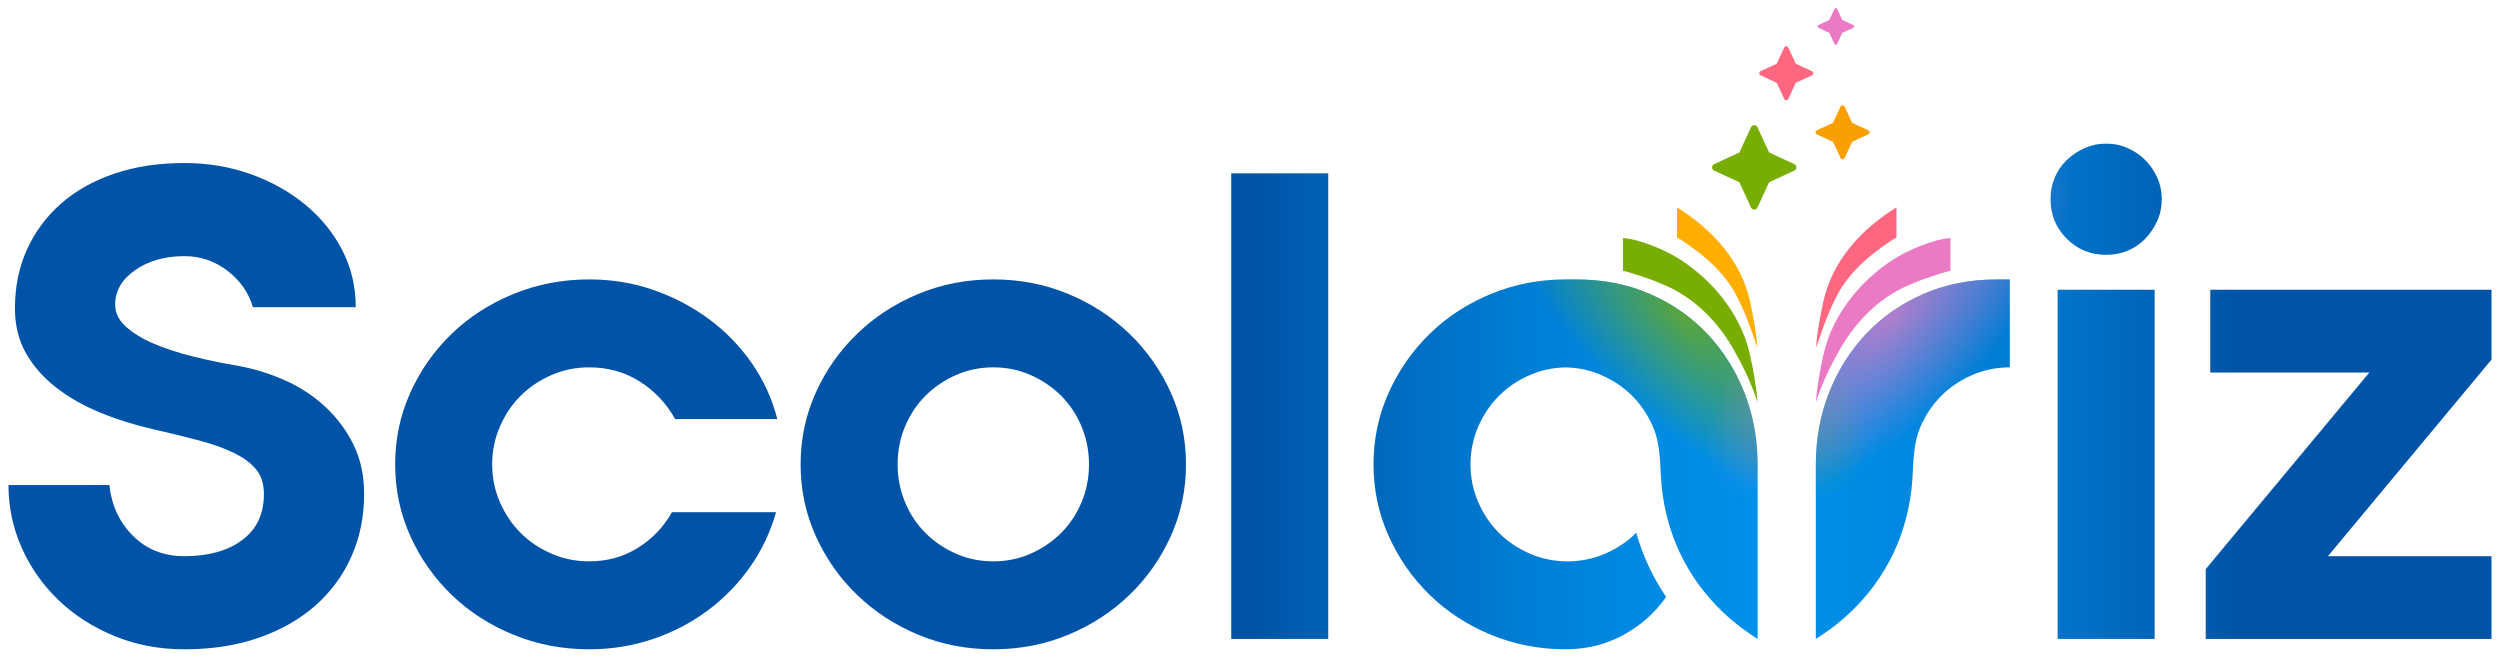 <?xml version="1.0" encoding="UTF-8"?><svg id="uuid-c0ebb889-9df3-44c6-8895-5505b370e808" xmlns="http://www.w3.org/2000/svg" xmlns:xlink="http://www.w3.org/1999/xlink" viewBox="0 0 529.206 139.161"><defs><style>.uuid-04ae4bed-5058-47a1-89db-37c405cf09aa{fill:none;}.uuid-395aa6bc-5d2c-4f0a-be46-67dcb77c2527{fill:#eb7ac4;}.uuid-67591580-7b01-4812-84a2-a54e3cc0a2fb{fill:#ff667f;}.uuid-f0876528-b422-4378-8ad2-a61e924fda18{clip-path:url(#uuid-739578be-17f4-40eb-b803-2972b40cf0a0);}.uuid-67773467-d20f-4bdb-8772-dcbafb4d17ce{fill:#78ad03;}.uuid-530094db-9be7-49c4-b10a-5ae347c1cf20{fill:#fa9f00;}.uuid-36a415fc-b6b3-4bee-ad4c-4b9b2ef28a61{clip-path:url(#uuid-f59e2726-5525-42de-a145-e627f4607514);}.uuid-a037a5ac-4fa4-416f-90b1-f89d6f604166{fill:#ffae00;}.uuid-8efe3d16-08bf-45fa-9b43-4896c37906b9{clip-path:url(#uuid-8e4afb2b-d7cc-4cd0-8a82-ee89abb880ce);}.uuid-9fc22f1d-5ea7-4efc-a8e7-033b15c63378{fill:url(#uuid-a8771d22-4841-4441-b915-357c96d5b2f2);}.uuid-9fc22f1d-5ea7-4efc-a8e7-033b15c63378,.uuid-4657c62f-e9ba-41bc-8469-350066faa6d3{opacity:.75;}.uuid-e67c2d7f-0486-4686-879d-8c6a8f288f96{fill:url(#uuid-a5a9d7fa-b738-49ac-82f0-e34d0e8256b0);}.uuid-4657c62f-e9ba-41bc-8469-350066faa6d3{fill:url(#uuid-6f925ac2-2da4-4c21-9136-8ed4a26f381e);}</style><clipPath id="uuid-739578be-17f4-40eb-b803-2972b40cf0a0"><rect class="uuid-04ae4bed-5058-47a1-89db-37c405cf09aa" width="529.206" height="139.161"/></clipPath><linearGradient id="uuid-a5a9d7fa-b738-49ac-82f0-e34d0e8256b0" x1="1.794" y1="83.924" x2="527.412" y2="83.924" gradientUnits="userSpaceOnUse"><stop offset=".5" stop-color="#0053a6"/><stop offset=".538" stop-color="#0064b8"/><stop offset=".605" stop-color="#007cd3"/><stop offset=".665" stop-color="#008be4"/><stop offset=".71" stop-color="#0091ea"/><stop offset=".751" stop-color="#008be4"/><stop offset=".805" stop-color="#007cd3"/><stop offset=".865" stop-color="#0064b8"/><stop offset=".9" stop-color="#0053a6"/></linearGradient><clipPath id="uuid-f59e2726-5525-42de-a145-e627f4607514"><path class="uuid-04ae4bed-5058-47a1-89db-37c405cf09aa" d="M74.823,94.118c-1.507-3.05-3.495-5.72-5.957-8.002-2.462-2.282-5.268-4.134-8.418-5.548-3.151-1.414-6.409-2.44-9.789-3.079-3.28-.545-6.502-1.206-9.645-1.988-3.151-.768-5.957-1.687-8.418-2.734-2.469-1.048-4.449-2.261-5.957-3.624-1.507-1.371-2.261-2.921-2.261-4.658,0-2.921,1.414-5.361,4.249-7.32,2.828-1.966,6.294-2.942,10.399-2.942,3.373,0,6.409,1.026,9.1,3.079s4.5,4.629,5.411,7.729h21.767c0-4.378-.962-8.418-2.878-12.114-1.916-3.696-4.543-6.911-7.873-9.645-3.33-2.741-7.184-4.88-11.562-6.437-4.385-1.55-9.035-2.325-13.966-2.325-5.476,0-10.428.754-14.849,2.261-4.428,1.507-8.196,3.624-11.296,6.366-3.1,2.734-5.497,5.978-7.184,9.717-1.694,3.739-2.533,7.894-2.533,12.459,0,3.552.775,6.703,2.325,9.445,1.55,2.734,3.674,5.153,6.366,7.248,2.691,2.103,5.82,3.883,9.38,5.339,3.56,1.464,7.342,2.648,11.361,3.56,3.646.825,6.911,1.622,9.782,2.397,2.878.775,5.318,1.665,7.327,2.67,2.002,1.005,3.531,2.167,4.586,3.488,1.048,1.328,1.572,3.036,1.572,5.139,0,4.198-1.529,7.435-4.586,9.717s-7.141,3.423-12.251,3.423c-4.378,0-8.009-1.443-10.88-4.313-2.878-2.878-4.543-6.459-4.995-10.751H1.794c0,4.658.933,9.086,2.806,13.284,1.873,4.198,4.471,7.894,7.801,11.088,3.33,3.194,7.277,5.727,11.841,7.593,4.564,1.873,9.495,2.806,14.784,2.806,5.842,0,11.109-.818,15.81-2.462,4.701-1.643,8.691-3.926,11.978-6.847,3.287-2.921,5.82-6.387,7.6-10.399,1.78-4.019,2.663-8.397,2.663-13.14,0-3.926-.746-7.413-2.253-10.478ZM135.05,115.957c-3.057,1.916-6.502,2.871-10.334,2.871-2.828,0-5.497-.545-8.009-1.643-2.512-1.091-4.679-2.555-6.502-4.378-1.83-1.823-3.287-3.99-4.378-6.502-1.098-2.512-1.643-5.182-1.643-8.009s.545-5.497,1.643-8.009c1.091-2.505,2.548-4.672,4.378-6.502,1.823-1.823,3.99-3.28,6.502-4.378,2.512-1.098,5.182-1.643,8.009-1.643,4.012,0,7.593,1.005,10.743,3.014,3.151,2.009,5.634,4.65,7.464,7.937h21.623c-1.098-4.284-2.899-8.232-5.404-11.841-2.512-3.603-5.526-6.703-9.035-9.308-3.517-2.598-7.413-4.65-11.705-6.158-4.292-1.507-8.849-2.261-13.686-2.261-5.662,0-11.002,1.026-16.018,3.079-5.016,2.053-9.373,4.859-13.069,8.418-3.696,3.56-6.617,7.715-8.763,12.459-2.146,4.744-3.215,9.81-3.215,15.193,0,5.39,1.069,10.449,3.215,15.193,2.146,4.751,5.067,8.899,8.763,12.459,3.696,3.56,8.052,6.366,13.069,8.418,5.016,2.053,10.356,3.079,16.018,3.079,4.744,0,9.258-.732,13.549-2.189,4.292-1.457,8.167-3.488,11.633-6.093,3.466-2.598,6.437-5.655,8.899-9.172,2.462-3.509,4.292-7.363,5.476-11.562h-22.04c-1.737,3.1-4.127,5.612-7.184,7.528ZM247.838,83.102c-2.146-4.744-5.067-8.899-8.763-12.459-3.696-3.56-8.002-6.366-12.932-8.418s-10.22-3.079-15.882-3.079c-5.655,0-10.944,1.026-15.875,3.079-4.93,2.053-9.236,4.859-12.932,8.418-3.696,3.56-6.617,7.715-8.763,12.459-2.146,4.744-3.215,9.81-3.215,15.193,0,5.39,1.069,10.449,3.215,15.193,2.146,4.751,5.067,8.899,8.763,12.459,3.696,3.56,8.002,6.366,12.932,8.418,4.93,2.053,10.22,3.079,15.875,3.079,5.662,0,10.952-1.026,15.882-3.079,4.93-2.053,9.236-4.859,12.932-8.418,3.696-3.56,6.617-7.708,8.763-12.459,2.146-4.744,3.215-9.803,3.215-15.193,0-5.382-1.069-10.449-3.215-15.193ZM228.949,106.304c-1.048,2.512-2.49,4.679-4.313,6.502-1.823,1.823-3.969,3.287-6.43,4.378-2.469,1.098-5.117,1.643-7.945,1.643s-5.469-.545-7.937-1.643c-2.462-1.091-4.607-2.555-6.43-4.378-1.83-1.823-3.265-3.99-4.313-6.502-1.048-2.512-1.572-5.182-1.572-8.009s.524-5.497,1.572-8.009c1.048-2.505,2.483-4.672,4.313-6.502,1.823-1.823,3.969-3.28,6.43-4.378,2.469-1.098,5.11-1.643,7.937-1.643s5.476.545,7.945,1.643c2.462,1.098,4.607,2.555,6.43,4.378,1.823,1.83,3.265,3.997,4.313,6.502,1.048,2.512,1.572,5.182,1.572,8.009s-.524,5.497-1.572,8.009ZM260.634,36.698v98.557h20.532V36.698h-20.532ZM422.705,59.147c-5.662,0-10.837,1.026-15.537,3.079-4.701,2.053-8.741,4.859-12.114,8.418-3.38,3.56-6,7.715-7.873,12.459-1.866,4.744-2.806,9.81-2.806,15.193v36.96c3.517-2.203,11.576-7.772,16.549-18.415,1.931-4.134,3.129-8.569,3.682-13.09.567-4.615.05-9.086,1.945-13.463,1.098-2.505,2.555-4.672,4.385-6.502,1.823-1.823,3.99-3.28,6.495-4.378,2.512-1.098,5.182-1.643,8.009-1.643v-18.616h-2.734ZM527.412,61.335h-59.538v17.525h33.673l-34.635,41.61v14.784h60.499v-17.518h-34.627l34.627-41.617v-14.784ZM330.994,59.147v.007c.136-.007.273-.007.409-.007h-.409ZM372.045,97.291c-.108-5.009-1.041-9.739-2.792-14.188-1.873-4.744-4.493-8.899-7.873-12.459-3.373-3.56-7.413-6.366-12.114-8.418-4.701-2.053-9.875-3.079-15.537-3.079h-2.325c-.136,0-.273,0-.409.007-2.447.014-4.844.237-7.177.66-2.828.51-5.569,1.313-8.224,2.411-4.973,2.053-9.287,4.859-12.932,8.418-3.653,3.56-6.552,7.715-8.691,12.459-2.146,4.744-3.222,9.81-3.222,15.193,0,5.39,1.077,10.449,3.222,15.193,2.139,4.751,5.038,8.899,8.691,12.459,3.646,3.56,7.959,6.366,12.932,8.418,4.973,2.053,10.241,3.079,15.81,3.079,4.471,0,8.576-1.026,12.322-3.079,3.631-1.995,6.624-4.658,8.964-7.995-1.572-2.332-2.77-4.55-3.682-6.495-1.062-2.275-1.952-4.65-2.655-7.105-.007.014-.014.022-.029.036-1.823,1.823-3.99,3.287-6.502,4.378-2.512,1.098-5.182,1.643-8.009,1.643s-5.497-.545-8.002-1.643c-2.512-1.091-4.679-2.555-6.502-4.378-1.83-1.823-3.287-3.99-4.385-6.502-1.091-2.512-1.643-5.182-1.643-8.009s.553-5.497,1.643-8.009c1.098-2.505,2.555-4.672,4.385-6.502,1.823-1.823,3.99-3.28,6.502-4.378h.007c2.383-1.048,4.909-1.586,7.586-1.629,2.677.043,5.21.581,7.6,1.629,2.505,1.098,4.672,2.555,6.495,4.378,1.83,1.83,3.287,3.997,4.385,6.502,1.816,4.184,1.421,8.468,1.88,12.875.014.194.043.395.065.588.553,4.521,1.751,8.957,3.682,13.09,4.973,10.643,13.033,16.212,16.549,18.415v-36.96c0-.337-.007-.675-.014-1.005ZM456.651,37.588c-.639-1.414-1.486-2.641-2.533-3.696-1.048-1.048-2.282-1.895-3.696-2.533-1.414-.632-2.942-.954-4.586-.954s-3.172.323-4.586.954c-1.414.639-2.67,1.486-3.761,2.533-1.098,1.055-1.945,2.282-2.533,3.696-.596,1.414-.89,2.942-.89,4.586,0,3.287,1.134,6.071,3.423,8.354,2.275,2.282,5.06,3.416,8.346,3.416,1.643,0,3.172-.294,4.586-.89,1.414-.588,2.648-1.435,3.696-2.526,1.048-1.098,1.895-2.354,2.533-3.768.639-1.414.955-2.942.955-4.586s-.316-3.172-.955-4.586ZM435.565,61.335v73.92h20.532V61.335h-20.532Z"/></clipPath><clipPath id="uuid-8e4afb2b-d7cc-4cd0-8a82-ee89abb880ce"><path class="uuid-04ae4bed-5058-47a1-89db-37c405cf09aa" d="M74.824,94.118c-1.507-3.05-3.495-5.72-5.957-8.002-2.462-2.282-5.268-4.134-8.418-5.548-3.151-1.414-6.409-2.44-9.789-3.079-3.28-.545-6.502-1.206-9.645-1.988-3.151-.768-5.957-1.687-8.418-2.734-2.469-1.048-4.449-2.261-5.957-3.624-1.507-1.371-2.261-2.921-2.261-4.658,0-2.921,1.414-5.361,4.249-7.32,2.828-1.966,6.294-2.942,10.399-2.942,3.373,0,6.409,1.026,9.1,3.079s4.5,4.629,5.411,7.729h21.767c0-4.378-.962-8.418-2.878-12.114-1.916-3.696-4.543-6.911-7.873-9.645-3.33-2.741-7.184-4.88-11.562-6.437-4.385-1.55-9.035-2.325-13.966-2.325-5.476,0-10.428.754-14.849,2.261-4.428,1.507-8.196,3.624-11.296,6.366-3.1,2.734-5.497,5.978-7.184,9.717-1.694,3.739-2.533,7.894-2.533,12.459,0,3.552.775,6.703,2.325,9.445,1.55,2.734,3.674,5.153,6.366,7.248,2.691,2.103,5.82,3.883,9.38,5.339,3.56,1.464,7.342,2.648,11.361,3.56,3.646.825,6.911,1.622,9.782,2.397,2.878.775,5.318,1.665,7.327,2.67,2.002,1.005,3.531,2.167,4.586,3.488,1.048,1.328,1.572,3.036,1.572,5.139,0,4.198-1.529,7.435-4.586,9.717-3.057,2.282-7.141,3.423-12.251,3.423-4.378,0-8.009-1.443-10.88-4.313-2.878-2.878-4.543-6.459-4.995-10.751H1.794c0,4.658.933,9.086,2.806,13.284,1.873,4.198,4.471,7.894,7.801,11.088,3.33,3.194,7.277,5.727,11.841,7.593,4.564,1.873,9.495,2.806,14.784,2.806,5.842,0,11.109-.818,15.81-2.462,4.701-1.643,8.691-3.926,11.978-6.847,3.287-2.921,5.82-6.387,7.6-10.399,1.78-4.019,2.663-8.397,2.663-13.14,0-3.926-.746-7.413-2.253-10.478ZM135.05,115.957c-3.057,1.916-6.502,2.871-10.334,2.871-2.828,0-5.497-.545-8.009-1.643-2.512-1.091-4.679-2.555-6.502-4.378-1.83-1.823-3.287-3.99-4.378-6.502-1.098-2.512-1.643-5.182-1.643-8.009s.545-5.497,1.643-8.009c1.091-2.505,2.548-4.672,4.378-6.502,1.823-1.823,3.99-3.28,6.502-4.378,2.512-1.098,5.182-1.643,8.009-1.643,4.012,0,7.593,1.005,10.743,3.014,3.151,2.009,5.634,4.65,7.464,7.937h21.623c-1.098-4.284-2.899-8.232-5.404-11.841-2.512-3.603-5.526-6.703-9.035-9.308-3.517-2.598-7.413-4.65-11.705-6.158-4.292-1.507-8.849-2.261-13.686-2.261-5.662,0-11.002,1.026-16.018,3.079-5.016,2.053-9.373,4.859-13.069,8.418-3.696,3.56-6.617,7.715-8.763,12.459-2.146,4.744-3.215,9.81-3.215,15.193,0,5.39,1.069,10.449,3.215,15.193,2.146,4.751,5.067,8.899,8.763,12.459,3.696,3.56,8.052,6.366,13.069,8.418s10.356,3.079,16.018,3.079c4.744,0,9.258-.732,13.549-2.189,4.292-1.457,8.167-3.488,11.633-6.093,3.466-2.598,6.437-5.655,8.899-9.172,2.462-3.509,4.292-7.363,5.476-11.562h-22.04c-1.737,3.1-4.127,5.612-7.184,7.528ZM247.838,83.102c-2.146-4.744-5.067-8.899-8.763-12.459-3.696-3.56-8.002-6.366-12.932-8.418-4.93-2.053-10.22-3.079-15.882-3.079-5.655,0-10.944,1.026-15.875,3.079-4.93,2.053-9.236,4.859-12.932,8.418-3.696,3.56-6.617,7.715-8.763,12.459-2.146,4.744-3.215,9.81-3.215,15.193,0,5.39,1.069,10.449,3.215,15.193,2.146,4.751,5.067,8.899,8.763,12.459,3.696,3.56,8.002,6.366,12.932,8.418s10.22,3.079,15.875,3.079c5.662,0,10.952-1.026,15.882-3.079s9.236-4.859,12.932-8.418c3.696-3.56,6.617-7.708,8.763-12.459,2.146-4.744,3.215-9.803,3.215-15.193,0-5.383-1.069-10.449-3.215-15.193ZM228.949,106.304c-1.048,2.512-2.49,4.679-4.313,6.502-1.823,1.823-3.969,3.287-6.43,4.378-2.469,1.098-5.117,1.643-7.945,1.643s-5.469-.545-7.937-1.643c-2.462-1.091-4.607-2.555-6.43-4.378-1.83-1.823-3.265-3.99-4.313-6.502-1.048-2.512-1.572-5.182-1.572-8.009s.524-5.497,1.572-8.009c1.048-2.505,2.483-4.672,4.313-6.502,1.823-1.823,3.969-3.28,6.43-4.378,2.469-1.098,5.11-1.643,7.937-1.643s5.476.545,7.945,1.643c2.462,1.098,4.607,2.555,6.43,4.378,1.823,1.83,3.265,3.997,4.313,6.502,1.048,2.512,1.572,5.182,1.572,8.009s-.524,5.497-1.572,8.009ZM260.634,36.698v98.557h20.532V36.698h-20.532ZM422.705,59.147c-5.662,0-10.837,1.026-15.537,3.079-4.701,2.053-8.741,4.859-12.114,8.418-3.38,3.56-6,7.715-7.873,12.459-1.866,4.744-2.806,9.81-2.806,15.193v36.96c3.517-2.203,11.576-7.772,16.549-18.415,1.931-4.134,3.129-8.569,3.682-13.09.567-4.615.05-9.086,1.945-13.463,1.098-2.505,2.555-4.672,4.385-6.502,1.823-1.823,3.99-3.28,6.495-4.378,2.512-1.098,5.182-1.643,8.009-1.643v-18.616h-2.734ZM527.412,61.335h-59.538v17.525h33.673l-34.635,41.61v14.784h60.499v-17.518h-34.627l34.627-41.617v-14.784ZM330.994,59.147v.007c.136-.007.273-.007.409-.007h-.409ZM372.045,97.291c-.108-5.009-1.041-9.739-2.792-14.188-1.873-4.744-4.493-8.899-7.873-12.459-3.373-3.56-7.413-6.366-12.114-8.418-4.701-2.053-9.875-3.079-15.537-3.079h-2.325c-.136,0-.273,0-.409.007-2.447.014-4.844.237-7.177.66-2.828.51-5.569,1.313-8.224,2.411-4.973,2.053-9.287,4.859-12.932,8.418-3.653,3.56-6.552,7.715-8.691,12.459-2.146,4.744-3.222,9.81-3.222,15.193,0,5.39,1.077,10.449,3.222,15.193,2.139,4.751,5.038,8.899,8.691,12.459,3.646,3.56,7.959,6.366,12.932,8.418s10.241,3.079,15.81,3.079c4.471,0,8.576-1.026,12.322-3.079,3.631-1.995,6.624-4.658,8.964-7.995-1.572-2.332-2.77-4.55-3.682-6.495-1.062-2.275-1.952-4.65-2.655-7.105-.007.014-.014.022-.029.036-1.823,1.823-3.99,3.287-6.502,4.378-2.512,1.098-5.182,1.643-8.009,1.643s-5.497-.545-8.002-1.643c-2.512-1.091-4.679-2.555-6.502-4.378-1.83-1.823-3.287-3.99-4.385-6.502-1.091-2.512-1.643-5.182-1.643-8.009s.553-5.497,1.643-8.009c1.098-2.505,2.555-4.672,4.385-6.502,1.823-1.823,3.99-3.28,6.502-4.378h.007c2.383-1.048,4.909-1.586,7.586-1.629,2.677.043,5.21.581,7.6,1.629,2.505,1.098,4.672,2.555,6.495,4.378,1.83,1.83,3.287,3.997,4.385,6.502,1.816,4.184,1.421,8.468,1.88,12.875.014.194.043.395.065.588.553,4.521,1.751,8.957,3.682,13.09,4.973,10.643,13.033,16.212,16.549,18.415v-36.96c0-.337-.007-.675-.014-1.005ZM456.651,37.588c-.639-1.414-1.486-2.641-2.533-3.696-1.048-1.048-2.282-1.895-3.696-2.533-1.414-.632-2.942-.954-4.586-.954s-3.172.323-4.586.954c-1.414.639-2.67,1.486-3.761,2.533-1.098,1.055-1.945,2.282-2.533,3.696-.596,1.414-.89,2.942-.89,4.586,0,3.287,1.134,6.071,3.423,8.354,2.275,2.282,5.06,3.416,8.346,3.416,1.643,0,3.172-.294,4.586-.89,1.414-.588,2.648-1.435,3.696-2.526,1.048-1.098,1.895-2.354,2.533-3.768.639-1.414.955-2.942.955-4.586s-.316-3.172-.955-4.586ZM435.565,61.335v73.92h20.532V61.335h-20.532Z"/></clipPath><radialGradient id="uuid-a8771d22-4841-4441-b915-357c96d5b2f2" cx="704.955" cy="335.857" fx="704.955" fy="335.857" r="34.584" gradientTransform="translate(-74.893 -428.519) scale(.612 1.475)" gradientUnits="userSpaceOnUse"><stop offset="0" stop-color="#78ad03"/><stop offset="1" stop-color="#78ad03" stop-opacity="0"/></radialGradient><radialGradient id="uuid-6f925ac2-2da4-4c21-9136-8ed4a26f381e" cx="-39.031" cy="27.22" fx="-39.031" fy="27.22" r="34.584" gradientTransform="translate(440.391 42.987) rotate(-90) scale(.612 -1.475)" gradientUnits="userSpaceOnUse"><stop offset="0" stop-color="#eb7ac4"/><stop offset="1" stop-color="#eb7ac4" stop-opacity="0"/></radialGradient></defs><g id="uuid-faaa8141-8f89-4a8b-b926-eac10c9accb3"><g class="uuid-f0876528-b422-4378-8ad2-a61e924fda18"><path class="uuid-e67c2d7f-0486-4686-879d-8c6a8f288f96" d="M74.823,94.118c-1.507-3.05-3.495-5.72-5.957-8.002-2.462-2.282-5.268-4.134-8.418-5.548-3.151-1.414-6.409-2.44-9.789-3.079-3.28-.545-6.502-1.206-9.645-1.988-3.151-.768-5.957-1.687-8.418-2.734-2.469-1.048-4.449-2.261-5.957-3.624-1.507-1.371-2.261-2.921-2.261-4.658,0-2.921,1.414-5.361,4.249-7.32,2.828-1.966,6.294-2.942,10.399-2.942,3.373,0,6.409,1.026,9.1,3.079s4.5,4.629,5.411,7.729h21.767c0-4.378-.962-8.418-2.878-12.114-1.916-3.696-4.543-6.911-7.873-9.645-3.33-2.741-7.184-4.88-11.562-6.437-4.385-1.55-9.035-2.325-13.966-2.325-5.476,0-10.428.754-14.849,2.261-4.428,1.507-8.196,3.624-11.296,6.366-3.1,2.734-5.497,5.978-7.184,9.717-1.694,3.739-2.533,7.894-2.533,12.459,0,3.552.775,6.703,2.325,9.445,1.55,2.734,3.674,5.153,6.366,7.248,2.691,2.103,5.82,3.883,9.38,5.339,3.56,1.464,7.342,2.648,11.361,3.56,3.646.825,6.911,1.622,9.782,2.397,2.878.775,5.318,1.665,7.327,2.67,2.002,1.005,3.531,2.167,4.586,3.488,1.048,1.328,1.572,3.036,1.572,5.139,0,4.198-1.529,7.435-4.586,9.717s-7.141,3.423-12.251,3.423c-4.378,0-8.009-1.443-10.88-4.313-2.878-2.878-4.543-6.459-4.995-10.751H1.794c0,4.658.933,9.086,2.806,13.284,1.873,4.198,4.471,7.894,7.801,11.088,3.33,3.194,7.277,5.727,11.841,7.593,4.564,1.873,9.495,2.806,14.784,2.806,5.842,0,11.109-.818,15.81-2.462,4.701-1.643,8.691-3.926,11.978-6.847,3.287-2.921,5.82-6.387,7.6-10.399,1.78-4.019,2.663-8.397,2.663-13.14,0-3.926-.746-7.413-2.253-10.478ZM135.05,115.957c-3.057,1.916-6.502,2.871-10.334,2.871-2.828,0-5.497-.545-8.009-1.643-2.512-1.091-4.679-2.555-6.502-4.378-1.83-1.823-3.287-3.99-4.378-6.502-1.098-2.512-1.643-5.182-1.643-8.009s.545-5.497,1.643-8.009c1.091-2.505,2.548-4.672,4.378-6.502,1.823-1.823,3.99-3.28,6.502-4.378,2.512-1.098,5.182-1.643,8.009-1.643,4.012,0,7.593,1.005,10.743,3.014,3.151,2.009,5.634,4.65,7.464,7.937h21.623c-1.098-4.284-2.899-8.232-5.404-11.841-2.512-3.603-5.526-6.703-9.035-9.308-3.517-2.598-7.413-4.65-11.705-6.158-4.292-1.507-8.849-2.261-13.686-2.261-5.662,0-11.002,1.026-16.018,3.079-5.016,2.053-9.373,4.859-13.069,8.418-3.696,3.56-6.617,7.715-8.763,12.459-2.146,4.744-3.215,9.81-3.215,15.193,0,5.39,1.069,10.449,3.215,15.193,2.146,4.751,5.067,8.899,8.763,12.459,3.696,3.56,8.052,6.366,13.069,8.418,5.016,2.053,10.356,3.079,16.018,3.079,4.744,0,9.258-.732,13.549-2.189,4.292-1.457,8.167-3.488,11.633-6.093,3.466-2.598,6.437-5.655,8.899-9.172,2.462-3.509,4.292-7.363,5.476-11.562h-22.04c-1.737,3.1-4.127,5.612-7.184,7.528ZM247.838,83.102c-2.146-4.744-5.067-8.899-8.763-12.459-3.696-3.56-8.002-6.366-12.932-8.418s-10.22-3.079-15.882-3.079c-5.655,0-10.944,1.026-15.875,3.079-4.93,2.053-9.236,4.859-12.932,8.418-3.696,3.56-6.617,7.715-8.763,12.459-2.146,4.744-3.215,9.81-3.215,15.193,0,5.39,1.069,10.449,3.215,15.193,2.146,4.751,5.067,8.899,8.763,12.459,3.696,3.56,8.002,6.366,12.932,8.418,4.93,2.053,10.22,3.079,15.875,3.079,5.662,0,10.952-1.026,15.882-3.079,4.93-2.053,9.236-4.859,12.932-8.418,3.696-3.56,6.617-7.708,8.763-12.459,2.146-4.744,3.215-9.803,3.215-15.193,0-5.382-1.069-10.449-3.215-15.193ZM228.949,106.304c-1.048,2.512-2.49,4.679-4.313,6.502-1.823,1.823-3.969,3.287-6.43,4.378-2.469,1.098-5.117,1.643-7.945,1.643s-5.469-.545-7.937-1.643c-2.462-1.091-4.607-2.555-6.43-4.378-1.83-1.823-3.265-3.99-4.313-6.502-1.048-2.512-1.572-5.182-1.572-8.009s.524-5.497,1.572-8.009c1.048-2.505,2.483-4.672,4.313-6.502,1.823-1.823,3.969-3.28,6.43-4.378,2.469-1.098,5.11-1.643,7.937-1.643s5.476.545,7.945,1.643c2.462,1.098,4.607,2.555,6.43,4.378,1.823,1.83,3.265,3.997,4.313,6.502,1.048,2.512,1.572,5.182,1.572,8.009s-.524,5.497-1.572,8.009ZM260.634,36.698v98.557h20.532V36.698h-20.532ZM422.705,59.147c-5.662,0-10.837,1.026-15.537,3.079-4.701,2.053-8.741,4.859-12.114,8.418-3.38,3.56-6,7.715-7.873,12.459-1.866,4.744-2.806,9.81-2.806,15.193v36.96c3.517-2.203,11.576-7.772,16.549-18.415,1.931-4.134,3.129-8.569,3.682-13.09.567-4.615.05-9.086,1.945-13.463,1.098-2.505,2.555-4.672,4.385-6.502,1.823-1.823,3.99-3.28,6.495-4.378,2.512-1.098,5.182-1.643,8.009-1.643v-18.616h-2.734ZM527.412,61.335h-59.538v17.525h33.673l-34.635,41.61v14.784h60.499v-17.518h-34.627l34.627-41.617v-14.784ZM330.994,59.147v.007c.136-.007.273-.007.409-.007h-.409ZM372.045,97.291c-.108-5.009-1.041-9.739-2.792-14.188-1.873-4.744-4.493-8.899-7.873-12.459-3.373-3.56-7.413-6.366-12.114-8.418-4.701-2.053-9.875-3.079-15.537-3.079h-2.325c-.136,0-.273,0-.409.007-2.447.014-4.844.237-7.177.66-2.828.51-5.569,1.313-8.224,2.411-4.973,2.053-9.287,4.859-12.932,8.418-3.653,3.56-6.552,7.715-8.691,12.459-2.146,4.744-3.222,9.81-3.222,15.193,0,5.39,1.077,10.449,3.222,15.193,2.139,4.751,5.038,8.899,8.691,12.459,3.646,3.56,7.959,6.366,12.932,8.418,4.973,2.053,10.241,3.079,15.81,3.079,4.471,0,8.576-1.026,12.322-3.079,3.631-1.995,6.624-4.658,8.964-7.995-1.572-2.332-2.77-4.55-3.682-6.495-1.062-2.275-1.952-4.65-2.655-7.105-.007.014-.014.022-.029.036-1.823,1.823-3.99,3.287-6.502,4.378-2.512,1.098-5.182,1.643-8.009,1.643s-5.497-.545-8.002-1.643c-2.512-1.091-4.679-2.555-6.502-4.378-1.83-1.823-3.287-3.99-4.385-6.502-1.091-2.512-1.643-5.182-1.643-8.009s.553-5.497,1.643-8.009c1.098-2.505,2.555-4.672,4.385-6.502,1.823-1.823,3.99-3.28,6.502-4.378h.007c2.383-1.048,4.909-1.586,7.586-1.629,2.677.043,5.21.581,7.6,1.629,2.505,1.098,4.672,2.555,6.495,4.378,1.83,1.83,3.287,3.997,4.385,6.502,1.816,4.184,1.421,8.468,1.88,12.875.014.194.043.395.065.588.553,4.521,1.751,8.957,3.682,13.09,4.973,10.643,13.033,16.212,16.549,18.415v-36.96c0-.337-.007-.675-.014-1.005ZM456.651,37.588c-.639-1.414-1.486-2.641-2.533-3.696-1.048-1.048-2.282-1.895-3.696-2.533-1.414-.632-2.942-.954-4.586-.954s-3.172.323-4.586.954c-1.414.639-2.67,1.486-3.761,2.533-1.098,1.055-1.945,2.282-2.533,3.696-.596,1.414-.89,2.942-.89,4.586,0,3.287,1.134,6.071,3.423,8.354,2.275,2.282,5.06,3.416,8.346,3.416,1.643,0,3.172-.294,4.586-.89,1.414-.588,2.648-1.435,3.696-2.526,1.048-1.098,1.895-2.354,2.533-3.768.639-1.414.955-2.942.955-4.586s-.316-3.172-.955-4.586ZM435.565,61.335v73.92h20.532V61.335h-20.532Z"/><g class="uuid-36a415fc-b6b3-4bee-ad4c-4b9b2ef28a61"><ellipse class="uuid-04ae4bed-5058-47a1-89db-37c405cf09aa" cx="356.463" cy="66.869" rx="21.162" ry="51.011" transform="translate(57.122 271.643) rotate(-45)"/><ellipse class="uuid-04ae4bed-5058-47a1-89db-37c405cf09aa" cx="400.241" cy="66.869" rx="51.011" ry="21.162" transform="translate(69.944 302.599) rotate(-45)"/></g><path class="uuid-395aa6bc-5d2c-4f0a-be46-67dcb77c2527" d="M384.374,85.179c1.264-3.849,3.002-7.527,4.996-11.049,3.337-5.897,8.247-10.998,14.535-13.706,1.782-.768,2.869-1.229,4.712-1.818.733-.234,3.376-1.156,4.263-1.256,0-2.801-0-4.176-0-6.964-2.038.166-4.005.779-5.908,1.499-1.793.679-3.541,1.477-5.199,2.441-.788.458-1.554.952-2.297,1.48-2.759,1.963-5.265,4.291-7.389,6.929-2.934,3.643-5.137,7.904-6.131,12.489-.705,3.253-1.323,6.631-1.581,9.955Z"/><path class="uuid-67773467-d20f-4bdb-8772-dcbafb4d17ce" d="M372.058,85.179c-1.264-3.849-3.002-7.527-4.996-11.049-3.337-5.897-8.247-10.998-14.535-13.706-1.782-.768-2.869-1.229-4.712-1.818-.733-.234-3.376-1.156-4.263-1.256,0-2.801 0-4.176 0-6.964,2.038.166,4.005.779,5.908,1.499,1.793.679,3.541,1.477,5.199,2.441.788.458,1.554.952,2.297,1.48,2.759,1.963,5.265,4.291,7.389,6.929,2.934,3.643,5.137,7.904,6.131,12.489.705,3.253,1.323,6.631,1.581,9.955Z"/><path class="uuid-67591580-7b01-4812-84a2-a54e3cc0a2fb" d="M401.448,43.889v6.373c-.366.201-.725.409-1.069.639-4.635,3.09-8.946,6.688-11.547,11.71-.869,1.679-1.632,3.415-2.319,5.176-.39,1-.758,2.009-1.111,3.023-.177.507-.35,1.015-.521,1.523-.155.461-.469,1.043-.506,1.527.258-3.33.876-6.703,1.579-9.961,1.88-8.669,8.009-15.351,15.494-20.009Z"/><path class="uuid-a037a5ac-4fa4-416f-90b1-f89d6f604166" d="M354.985,43.889v6.373c.366.201.725.409,1.069.639,4.635,3.09,8.946,6.688,11.547,11.71.869,1.679,1.632,3.415,2.319,5.176.39,1.0.758,2.009,1.111,3.023.177.507.35,1.015.521,1.523.155.461.469,1.043.506,1.527-.258-3.33-.876-6.703-1.579-9.961-1.88-8.669-8.009-15.351-15.494-20.009Z"/><g class="uuid-8efe3d16-08bf-45fa-9b43-4896c37906b9"><ellipse class="uuid-9fc22f1d-5ea7-4efc-a8e7-033b15c63378" cx="356.463" cy="66.869" rx="21.162" ry="51.011" transform="translate(57.122 271.643) rotate(-45)"/><ellipse class="uuid-4657c62f-e9ba-41bc-8469-350066faa6d3" cx="400.241" cy="66.869" rx="51.011" ry="21.162" transform="translate(69.944 302.599) rotate(-45)"/></g><path class="uuid-67773467-d20f-4bdb-8772-dcbafb4d17ce" d="M372.024,26.933c-.122-.267-.389-.436-.68-.436s-.558.169-.68.436l-2.475,5.343-5.343,2.47c-.267.122-.436.389-.436.684s.169.558.436.68l5.348,2.47,2.465,5.343c.122.267.389.436.68.436s.558-.169.68-.436l2.47-5.348,5.348-2.47c.267-.122.436-.389.436-.68s-.169-.558-.436-.68l-5.343-2.465-2.47-5.348Z"/><path class="uuid-530094db-9be7-49c4-b10a-5ae347c1cf20" d="M390.477,22.575c-.078-.171-.249-.279-.435-.279s-.357.108-.435.279l-1.584,3.42-3.42,1.581c-.171.078-.279.249-.279.438s.108.357.279.435l3.423,1.581,1.578,3.42c.078.171.249.279.435.279s.357-.108.435-.279l1.581-3.423,3.423-1.581c.171-.078.279-.249.279-.435s-.108-.357-.279-.435l-3.42-1.578-1.581-3.423Z"/><path class="uuid-67591580-7b01-4812-84a2-a54e3cc0a2fb" d="M378.556,10.071c-.078-.171-.249-.279-.435-.279s-.357.108-.435.279l-1.584,3.42-3.42,1.581c-.171.078-.279.249-.279.438s.108.357.279.435l3.423,1.581,1.578,3.42c.078.171.249.279.435.279s.357-.108.435-.279l1.581-3.423,3.423-1.581c.171-.078.279-.249.279-.435s-.108-.357-.279-.435l-3.42-1.578-1.581-3.423Z"/><path class="uuid-395aa6bc-5d2c-4f0a-be46-67dcb77c2527" d="M388.901,1.906c-.053-.116-.169-.189-.295-.189s-.242.073-.295.189l-1.074,2.32-2.32,1.072c-.116.053-.189.169-.189.297s.073.242.189.295l2.322,1.072,1.07,2.32c.053.116.169.189.295.189s.242-.073.295-.189l1.072-2.322,2.322-1.072c.116-.053.189-.169.189-.295s-.073-.242-.189-.295l-2.32-1.07-1.072-2.322Z"/></g></g></svg>